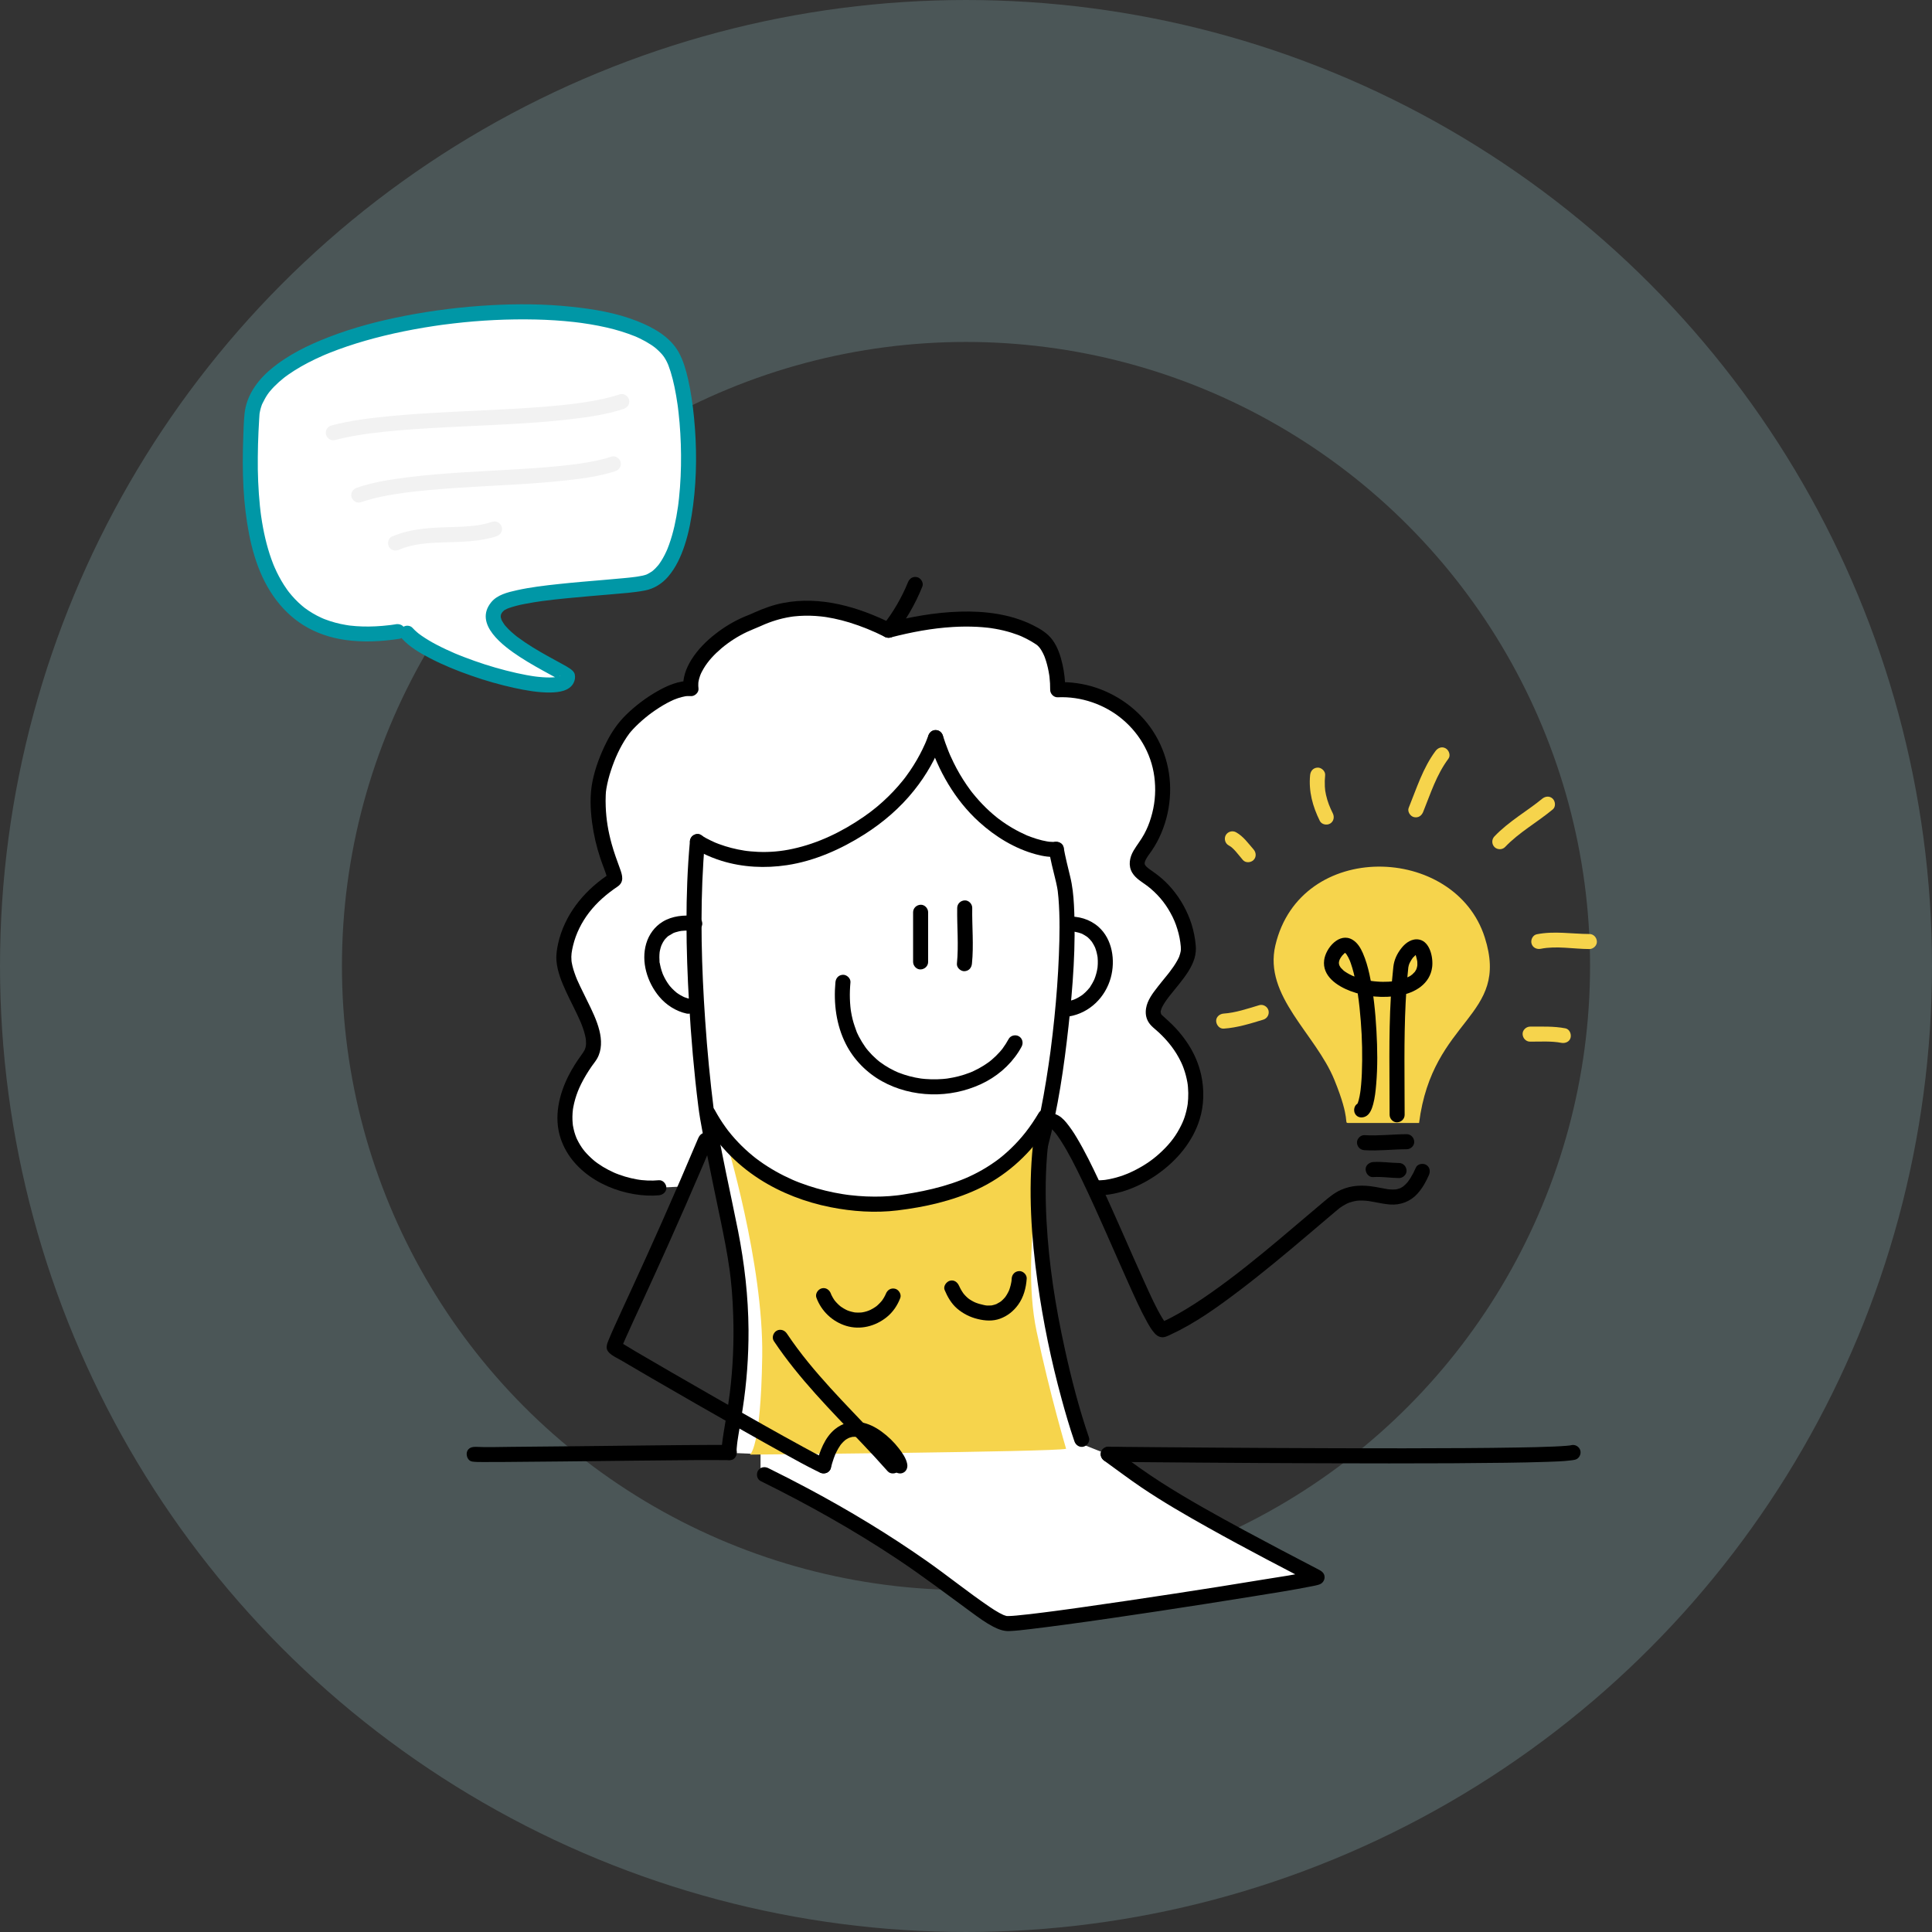 <?xml version="1.0" encoding="UTF-8"?> <svg xmlns="http://www.w3.org/2000/svg" height="565" viewBox="0 0 565 565" width="565"><rect x="0" y="0" width="565" height="565" fill="#333333" stroke="none"/><g fill="none" fill-rule="evenodd"><circle cx="282.5" cy="282.5" r="232.5" stroke="#ace2e6" stroke-opacity=".2" stroke-width="100"></circle><g fill-rule="nonzero" transform="translate(71 89)"><path d="m151.413 336.245-10.988-.44 3.516-14.957 2.198-20.676-2.637-29.475-7.032-27.275-6.593 14.517-9.669.44-12.306-3.079-14.943-13.638 4.395-16.717 5.714-8.359-4.395-11.878-6.153-14.957 6.593-14.957 9.669-5.719-5.714-25.516 5.714-15.837 12.306-11.878 10.109-3.519 5.274-11.878 10.548-7.919 14.504-3.959 13.625 1.32 13.625 5.279 18.02-3.079 15.383 1.76 11.867 3.959 3.077 14.078 13.625 3.079 14.943 10.998 2.637 10.558.44 12.758-8.79 14.517 3.956 3.959 9.23 7.919 3.956 12.318-4.395 9.238-7.032 10.118 4.395 3.519 7.911 13.638.44 13.198-5.274 10.558-17.141 8.359-6.593 2.2-7.911-12.318-6.153-7.919-3.516 20.236 4.835 38.273 8.351 36.074 8.79 3.519 22.855 14.517 37.358 20.236-49.665 8.359-42.193 5.719-18.899-13.638-44.83-25.516-7.032-3.519z" fill="#fff"></path><path d="m43.293 95.167-12.306 1.32-12.746-5.279-11.867-12.758-4.395-38.713 3.077-14.517 11.867-9.238 29.887-10.998 41.753-3.079 21.536 3.519 11.867 5.279 3.956 5.719 4.395 21.556-1.758 26.395-3.516 11.438-4.835 3.959-9.669 2.2-19.778 1.76-16.262 3.079-1.758 3.519 2.198 5.279 12.306 9.238 7.911 2.64-3.516 3.519-9.23-.88-19.338-5.279-8.79-4.839-7.472-3.959z" fill="#fff"></path><path d="m236.045 238.67s-9.121 36.907-3.913 61.611c3.913 18.557 8.644 34.409 8.644 34.409-3.273.915-92.474 1.701-92.474 1.701s3.188-1.487 3.604-28.674c.416-27.187-10.682-63.622-10.682-63.622s14.016 21.254 53.774 18.889c23.278-1.384 41.055-24.315 41.055-24.315" fill="#f6d44c"></path><path d="m323.294 239.407c-1.404 0 .842-.556-4.061-12.596-5.489-13.481-20.736-24.504-17.265-39.333 7.267-31.038 52.539-29.621 61.238-2.346 7.472 23.426-15.27 23.426-19.208 54.275z" fill="#f6d44c"></path><g fill="#000"><path d="m.66 0c-3.434 32.57 7.419 72.46 12.063 85.984" opacity="0" transform="translate(232.605 245.959)"></path><path d="m231.068 245.959c-1.39 13.324-.469 26.806 1.365 40.033 1.614 11.519 3.963 22.923 7.032 34.142 1.131 4.162 2.344 8.306 3.746 12.387.385 1.123 1.508 1.865 2.703 1.535 1.091-.293 1.922-1.576 1.535-2.706-2.898-8.448-5.136-17.144-7.053-25.862-2.754-12.528-4.651-24.618-5.344-37.352-.401-7.391-.357-14.82.412-22.185.12-1.148-1.096-2.249-2.198-2.2-1.294.057-2.069.969-2.198 2.2"></path><path d="m4.644 0c1.625 9.092 2.662 8.482 3.018 17.675.711 18.792-2.637 49.114-7.256 67.296-.147.559-.253 1.068-.406 1.626" opacity="0" transform="translate(233.265 159.362)"></path><path d="m235.791 159.947c.476 2.648 1.093 5.253 1.758 7.858.229.903.44 1.808.609 2.725.044.249.086.499.126.749.016.106.031.211.047.315.084.535-.035-.359 0 0 .066.663.147 1.32.205 1.99.459 5.586.347 11.236.126 16.831-.24 6.108-.703 12.206-1.319 18.286-.319 3.142-.684 6.28-1.093 9.413-.021.147-.04.306-.06.46 0 0-.101.751-.044.333-.047.345-.096.687-.147 1.026-.109.797-.222 1.592-.338 2.386-.218 1.49-.447 2.977-.687 4.462-1.011 6.245-2.215 12.464-3.821 18.591-.293 1.112.368 2.44 1.534 2.706 1.166.265 2.391-.346 2.703-1.537 3.038-11.576 4.786-23.512 6.086-35.396 1.282-11.731 2.206-23.666 1.594-35.469-.147-2.817-.44-5.624-1.115-8.367-.69-2.839-1.402-5.654-1.919-8.533-.211-1.173-1.634-1.83-2.704-1.537-1.231.339-1.745 1.534-1.534 2.707"></path><path d="m.967 0c-3.205 35.185 2.576 78.479 2.69 79.1 6.555 35.719 9.915 41.995 10.065 63.927.129 18.917-3.516 29.863-3.516 35.709" opacity="0" transform="translate(131.98 157.127)"></path><path d="m130.75 157.127c-1.418 15.691-1.152 31.528-.237 47.232.586 10.064 1.439 20.129 2.697 30.133.62 4.93 1.699 9.801 2.666 14.671 1.256 6.336 2.606 12.652 3.913 18.978.96 4.644 1.884 9.298 2.543 13.997.022.147.138 1.026.056.39.035.271.07.542.104.814.069.547.135 1.092.195 1.641.129 1.145.241 2.292.335 3.443.204 2.464.331 4.933.404 7.404.247 7.498-.082 15.004-.985 22.452-.173 1.384-.355 2.663-.599 4.253-.207 1.334-.426 2.667-.65 3.999-.385 2.301-.793 4.603-1.046 6.923-.091.798-.14 1.6-.147 2.403-.012 2.832 4.383 2.836 4.395 0 .01-.848.065-1.695.167-2.537.023-.204.05-.409.073-.614.018-.147.073-.51-.012.089.018-.12.034-.242.051-.364.076-.54.16-1.078.246-1.613.413-2.59.879-5.171 1.264-7.765 1.179-7.649 1.754-15.379 1.718-23.118-.075-9.793-1.172-19.401-3.066-29.001-1.125-5.688-2.362-11.354-3.526-17.035-.791-3.862-1.558-7.728-2.302-11.599-.423-2.216-.892-4.431-1.248-6.659-.045-.293-.113-.88 0 .045-1.09-8.701-1.931-17.426-2.523-26.175-1.067-15.482-1.516-31.07-.538-46.57.123-1.941.272-3.879.447-5.816.107-1.185-1.086-2.2-2.198-2.2-1.278 0-2.089 1.012-2.198 2.2"></path><path d="m.173 0c-.173 4.684.844 11.482-.173 16.308" opacity="0" transform="translate(211.038 176.513)"></path><path d="m208.927 176.513c-.089 5.426.464 10.89-.086 16.308-.116 1.148 1.094 2.249 2.198 2.2 1.291-.059 2.073-.969 2.198-2.2.551-5.426 0-10.878.086-16.308.019-1.151-1.026-2.252-2.198-2.2-1.207.054-2.177.966-2.198 2.2"></path><path d="m198.299 177.787v14.526" opacity="0"></path><path d="m196.029 177.787v14.517c0 1.151 1.011 2.254 2.198 2.2s2.198-.966 2.198-2.2v-14.517c0-1.151-1.011-2.254-2.198-2.2s-2.198.966-2.198 2.2"></path><path d="m0 3.279c28.975-7.492 40.696-.147 44.451 2.346 3.755 2.493 5.15 10.585 5.049 15.054 10.91-.559 21.921 5.587 27.198 15.186s4.515 22.196-1.878 31.133c-1.116 1.575-2.491 3.352-1.978 5.232.406 1.524 1.877 2.437 3.197 3.352 6.698 4.571 11.112 12.291 11.67 20.417.558 8.076-15.033 16.603-8.83 21.789 13.902 11.623 11.161 24.379 9.942 28.137-4.008 12.393-18.065 20.383-27.636 20.383" opacity="0" transform="translate(188.815 92.037)"></path><path d="m189.399 97.437c6.124-1.576 12.092-2.713 18.284-3.079 2.341-.144 4.689-.158 7.032-.044 1.016.053 2.03.134 3.041.245.251.028.503.059.753.089.078.003.155.014.23.032.467.07.935.147 1.401.226 1.57.276 3.121.65 4.644 1.119.636.196 1.265.412 1.888.648.27.103.535.211.803.317.5.198-.368-.167-.05-.022.147.069.303.133.453.201.88.396 1.738.836 2.573 1.32.335.196.667.397.995.606l.407.264c.105.069.535.353.346.218-.281-.201.147.129.164.147.105.095.208.195.308.293.186.189.36.389.523.598-.293-.367.204.324.293.468.171.276.33.559.478.848.148.289.293.604.431.914-.037-.088-.133-.356.016.05.062.166.126.328.185.494.233.641.44 1.292.607 1.952.186.701.343 1.409.476 2.123.059.317.113.633.161.953.022.139.042.279.062.419.037.257-.026-.277.016.147.142 1.239.208 2.486.199 3.733-.021 1.148 1.026 2.254 2.198 2.2 6.848-.32 13.763 2.082 18.952 6.452 5.476 4.605 8.887 11.095 9.445 18.063.321 3.591-.057 7.211-1.113 10.658-.488 1.68-1.155 3.303-1.991 4.839-.905 1.689-2.113 3.159-3.085 4.8-1.181 1.993-1.655 4.418-.401 6.505 1.046 1.736 2.864 2.703 4.441 3.876 1.371 1.06 2.633 2.254 3.767 3.565 1.129 1.316 2.118 2.747 2.951 4.269.853 1.51 1.534 3.111 2.029 4.773.518 1.651.854 3.355 1.001 5.08.022.282.038.56.032.843 0 .236-.116.871 0 .305-.114.606-.277 1.203-.486 1.783-.01.028-.214.512-.07.183.144-.328-.079.16-.089.183-.119.251-.246.499-.378.742-.331.61-.7 1.198-1.089 1.773-.355.522-.733 1.026-1.108 1.535-.067.089-.322.416-.047.062-.113.147-.226.293-.34.44-.227.293-.457.575-.689.859-.826 1.026-1.666 2.031-2.47 3.069-1.439 1.854-3.036 3.911-3.418 6.294-.211 1.32-.076 2.604.563 3.789.75 1.395 2.116 2.289 3.241 3.349 2.691 2.54 4.82 5.242 6.426 8.596.155.321.305.647.44.975-.174-.412.084.22.094.246.075.191.147.383.217.575.245.677.46 1.365.645 2.062.173.656.319 1.317.44 1.984.051.293.097.584.138.871-.082-.587 0 0 0 .098.019.167.035.334.05.502.099 1.135.117 2.275.054 3.412-.028.502-.076 1-.13 1.5-.067.622.076-.44-.023.169-.038.235-.075.469-.119.704-.13.715-.295 1.422-.497 2.12-.306 1.092-.713 2.153-1.215 3.17-1.487 3.062-3.191 5.279-5.586 7.59-2.303 2.223-4.564 3.839-7.52 5.399-.684.359-1.377.696-2.08 1.012.032-.015-.586.255-.308.135.278-.12-.34.138-.308.126-.377.152-.756.298-1.138.44-1.337.483-2.708.866-4.102 1.144-.36.07-.722.129-1.084.188-.103.016-.44.05.051 0-.176.021-.352.041-.527.059-.624.062-1.25.094-1.877.097-2.828.013-2.833 4.412 0 4.399 6.215-.031 12.44-2.625 17.463-6.159 5.61-3.945 10.296-9.414 12.358-16.045 1.297-4.169 1.376-8.725.46-12.978-.711-3.195-1.989-6.237-3.772-8.98-1.129-1.742-2.411-3.378-3.833-4.89-1.266-1.352-2.674-2.549-4.022-3.813-.319-.293.218.422.038.043-.052-.108-.113-.212-.183-.309-.196-.264.27.136.076.21 0 0-.103-.293-.108-.321-.017-.111-.042-.22-.075-.327.193.087.026.55.038.252 0-.111-.01-.226-.009-.339 0-.076 0-.147.012-.229.023-.233.012-.153-.035.238-.081-.023.353-1.229.387-1.32-.205.538.013 0 .126-.22.133-.26.278-.513.429-.763.293-.494.626-.972.965-1.44.196-.271.398-.54.601-.807-.28.37-.088.114-.026.037.147-.182.293-.367.44-.548.869-1.088 1.758-2.157 2.625-3.251 1.758-2.227 3.493-4.561 4.344-7.304.389-1.298.513-2.661.365-4.008-.187-2.032-.586-4.038-1.188-5.987-1.209-3.795-3.15-7.315-5.714-10.362-1.234-1.471-2.621-2.808-4.136-3.987-.801-.626-1.634-1.195-2.461-1.782-.523-.371-1.172-.936-1.339-1.311s-.063-.865.23-1.446c.481-.956 1.172-1.799 1.77-2.679 1.092-1.603 2.02-3.311 2.77-5.1 1.572-3.707 2.448-7.673 2.584-11.698.281-7.886-2.401-15.635-7.602-21.569-4.981-5.679-12.135-9.542-19.607-10.582-1.874-.274-3.769-.372-5.661-.293l2.198 2.2c.025-2.516-.248-5.027-.813-7.479-.546-2.453-1.392-5.015-2.888-7.062-1.456-1.997-3.6-3.279-5.782-4.36-6.549-3.242-14.017-4.154-21.243-3.943-7.277.211-14.514 1.519-21.551 3.33-1.149.293-1.844 1.575-1.534 2.706.338 1.16 1.535 1.84 2.703 1.537"></path><path d="m94.926 6.458c-23.786-11.915-35.967-3.996-40.074-2.433-9.29 3.536-18.634 12.337-17.67 19.503-5.938-.507-15.326 6.552-19.183 11.071-3.857 4.519-7.765 14.224-7.949 20.209-.457 14.432 5.922 23.878 4.754 24.589-7.712 4.87-13.905 12.846-14.765 21.937-.86 9.092 12.842 22.615 7.346 29.959-19.318 25.809 5.431 39.668 20.399 38.196" opacity="0" transform="translate(93.889 88.858)"></path><path d="m189.924 93.41c-9.842-4.907-20.978-8.225-32.007-6.058-2.886.568-5.62 1.578-8.302 2.766-.418.185-.834.372-1.251.556-.574.254.492-.188 0 0-.608.232-1.209.481-1.806.733-3.007 1.308-5.832 3.001-8.405 5.036-2.69 2.094-5.139 4.572-6.957 7.479-1.551 2.475-2.69 5.503-2.328 8.467l2.198-2.2c-3.481-.255-7.019 1.356-9.962 3.038-3.21 1.846-6.181 4.081-8.846 6.655-2.474 2.381-4.395 5.175-5.928 8.24-1.776 3.54-3.223 7.332-4.029 11.219-.826 4.002-.687 8.12-.158 12.154.474 3.584 1.29 7.115 2.436 10.543.655 1.965 1.49 3.88 2.051 5.874.022.075.019.258.064.312-.239-.293-.037-.663-.062-.246.032-.532.271-1.431.949-1.626-.42.122-.905.587-1.258.833-1.753 1.206-3.406 2.551-4.943 4.022-2.895 2.786-5.402 6.099-7.101 9.752-.903 1.894-1.591 3.884-2.051 5.932-.353 1.645-.643 3.373-.497 5.065.277 3.207 1.503 6.193 2.839 9.092 1.368 2.968 2.937 5.841 4.23 8.845.147.353-.189-.474.045.109l.217.541c.147.353.272.71.397 1.069.243.682.451 1.376.623 2.079.081.333.147.669.208 1.006.019.116.072.675.016.072.01.107.026.214.034.323.019.318.042.633.041.952 0 .147 0 .309-.016.463-.016.154-.135.818 0 .172-.05.245-.089.488-.155.733-.05.186-.418 1.015-.13.455-.358.662-.767 1.295-1.223 1.893-1.269 1.738-2.409 3.566-3.411 5.471-2.965 5.709-4.581 12.457-2.48 18.736 3.482 10.412 14.986 16.23 25.405 16.67 1.102.047 2.207.019 3.305-.084 1.182-.113 2.198-.931 2.198-2.2 0-1.103-1.008-2.313-2.198-2.2-1.099.103-2.203.131-3.305.084-.577-.024-1.153-.067-1.727-.129-.161-.018-1.078-.147-.407-.044-.308-.047-.614-.092-.92-.147-1.199-.209-2.385-.488-3.551-.836-.594-.176-1.18-.371-1.758-.587-.28-.098-.558-.204-.834-.318l-.453-.183c.517.211.044.019-.072-.034-1.139-.507-2.247-1.083-3.317-1.724-.53-.323-1.049-.665-1.557-1.026-.242-.172-.479-.348-.715-.526.456.343.018.012-.062-.053-.125-.103-.251-.204-.374-.306-.938-.787-1.809-1.651-2.603-2.584-.105-.123-.703-.905-.352-.424-.171-.235-.344-.468-.508-.708-.345-.502-.664-1.021-.957-1.556-.147-.28-.293-.563-.44-.852-.069-.147-.13-.293-.201-.44-.23-.477.126.321 0 .007-.229-.587-.44-1.164-.605-1.76-.166-.595-.293-1.236-.413-1.864-.025-.132-.075-.532 0 0-.022-.17-.041-.34-.059-.51-.034-.346-.059-.692-.072-1.04-.028-.689-.019-1.379.029-2.066.023-.342.059-.682.097-1.026.067-.628-.086.456.026-.173.034-.191.062-.383.097-.575.299-1.58.746-3.128 1.336-4.624.217-.556.196-.503.401-.958.18-.399.369-.795.564-1.188.432-.868.901-1.719 1.398-2.552.538-.902 1.109-1.782 1.707-2.64.504-.733 1.09-1.412 1.532-2.179 1.453-2.527 1.371-5.521.681-8.269-.759-3.021-2.176-5.876-3.545-8.652-.706-1.434-1.425-2.861-2.107-4.307-.749-1.588-1.052-2.232-1.619-3.873-.231-.666-.44-1.34-.602-2.025-.075-.312-.147-.626-.199-.943-.031-.169-.057-.336-.082-.506.084.57.013.053 0-.079-.147-1.648.084-2.835.448-4.382.839-3.547 2.536-6.892 4.688-9.694 2.37-3.079 5.213-5.496 8.323-7.596 1.985-1.339 1.446-3.25.756-5.153-.879-2.412-1.768-4.811-2.454-7.288-1.026-3.72-1.612-7.185-1.748-10.963-.041-1.104-.05-2.211 0-3.314.014-.659.079-1.315.195-1.964.31-1.791.755-3.556 1.333-5.279 1.134-3.465 2.577-6.707 4.662-9.818.233-.349.476-.689.733-1.026.39-.528-.271.306.147-.179.101-.117.198-.238.293-.355.457-.534.941-1.044 1.439-1.54 1.183-1.173 2.436-2.272 3.752-3.294-.293.223.322-.245.293-.224.189-.147.378-.282.568-.421.352-.255.707-.505 1.065-.751.75-.513 1.516-1.002 2.299-1.466.763-.447 1.541-.868 2.344-1.251.168-.081.337-.16.507-.238 0 0 .674-.293.283-.128.391-.163.789-.313 1.194-.449.722-.241 1.46-.431 2.208-.569.127-.025.546-.051.057-.012.179-.015.356-.034.536-.043.342-.015.684-.01 1.026.016 1.086.079 2.334-1.078 2.198-2.2-.066-.525-.083-1.055-.051-1.584.009-.128.022-.254.034-.38.032-.339-.067.352 0 .015.059-.293.111-.578.186-.864.075-.286.167-.587.265-.867.045-.131.094-.26.147-.387.019-.05.186-.44.086-.221s.085-.175.107-.221c.063-.129.125-.258.19-.387.166-.327.344-.65.532-.965 1.335-2.249 3.153-4.169 5.274-5.974 2.265-1.893 4.763-3.488 7.432-4.747 1.238-.587 2.491-1.046 3.841-1.644.44-.199.891-.392 1.336-.587.251-.11-.551.226-.084.035l.416-.17c.278-.111.557-.22.837-.326 1.334-.504 2.699-.921 4.086-1.251.805-.189 1.615-.347 2.432-.475.129-.021.924-.123.264-.043.212-.026.423-.053.636-.076.495-.054.992-.097 1.49-.131 2.127-.133 4.262-.084 6.38.147.349.037.696.076 1.042.123-.095-.013-.393-.06.054.01l.539.082c.706.113 1.409.242 2.11.387 1.524.317 3.03.702 4.52 1.157 3.556 1.1 7.013 2.498 10.334 4.179 1.062.529 2.379.283 3.006-.79.57-.974.278-2.477-.788-3.009"></path><path d="m7.814 0c-1.921 4.835-4.555 9.355-7.814 13.409" opacity="0" transform="translate(188.815 81.908)"></path><path d="m194.511 81.323c-1.717 4.266-4.356 8.842-7.25 12.438-.743.924-.902 2.207 0 3.11.771.771 2.36.93 3.109 0 3.491-4.35 6.314-9.197 8.379-14.38.431-1.07-.467-2.462-1.534-2.706-1.273-.293-2.243.39-2.703 1.537"></path><path d="m69.656 0c-3.604 9.904-12.441 23.565-32.738 31.99-20.869 8.664-35.647-.6-36.919-1.565" opacity="0" transform="translate(132.944 126.698)"></path><path d="m200.481 126.111c-.177.485-.36.968-.554 1.446-.082.205-.16.415-.252.616.293-.65-.135.304-.211.475-.448 1.006-.93 1.996-1.446 2.969-1.172 2.21-2.507 4.329-3.994 6.341-.17.23-.341.458-.514.686-.353.465.293-.356-.082.103l-.325.412c-.446.557-.904 1.105-1.374 1.644-.943 1.081-1.926 2.123-2.951 3.126-2.21 2.18-4.608 4.16-7.167 5.917-6.311 4.364-13.308 7.772-20.777 9.385-3.329.737-6.739 1.038-10.145.893-.722-.028-1.444-.077-2.165-.147-.314-.029-.629-.062-.945-.098-.185-.022-.369-.044-.555-.069.568.073-.218-.034-.319-.05-1.286-.198-2.561-.46-3.821-.786-1.222-.315-2.427-.692-3.61-1.131-.279-.105-.558-.212-.835-.321-.114-.045-.226-.094-.34-.138-.374-.147.476.208.089.038-.428-.189-.854-.378-1.276-.587-.976-.471-1.987-.972-2.855-1.628-.948-.716-2.457-.147-3.006.789-.658 1.126-.163 2.292.788 3.009.743.56 1.594.999 2.422 1.415 1.875.945 3.826 1.731 5.832 2.349 6.163 1.892 12.689 2.191 19.045 1.238 8.042-1.207 15.822-4.662 22.651-9.005 5.478-3.481 10.482-7.772 14.533-12.866 3.583-4.464 6.419-9.48 8.398-14.853.396-1.082-.44-2.458-1.535-2.706-1.241-.283-2.28.377-2.703 1.535"></path><path d="m0 0c8.625 27.258 30.235 33.421 35.307 32.66" opacity="0" transform="translate(202.601 126.698)"></path><path d="m200.481 127.284c2.895 9.092 7.743 17.645 14.85 24.095 4.729 4.291 10.434 7.8 16.634 9.467 2.123.572 4.339.952 6.53.633 1.172-.17 1.821-1.663 1.535-2.706-.347-1.263-1.525-1.707-2.704-1.537-.211.031.733-.06.362-.05-.073 0-.147.013-.218.018-.147.01-.3.015-.451.015-.353 0-.705-.018-1.056-.05-.147-.013-.831-.098-.343-.034s.059.009-.044-.009l-.388-.063c-.478-.084-.952-.185-1.423-.293-1.107-.271-2.197-.607-3.266-1.004-.299-.109-.595-.224-.889-.343-.097-.038-.365-.095-.428-.176 0 .009.532.23.201.085l-.272-.117c-.64-.282-1.272-.581-1.896-.897-1.391-.703-2.739-1.486-4.039-2.346-.694-.46-1.376-.941-2.044-1.443-.117-.088-.615-.478-.158-.117-.161-.128-.324-.254-.483-.381-.368-.293-.731-.593-1.087-.9-1.433-1.232-2.787-2.553-4.054-3.955-.679-.748-1.333-1.517-1.963-2.307-.072-.091-.503-.645-.221-.277-.147-.196-.293-.394-.44-.587-.338-.457-.668-.918-.99-1.384-1.451-2.108-2.745-4.32-3.872-6.618-.318-.648-.624-1.301-.917-1.959-.06-.135-.119-.268-.177-.403-.021-.044-.234-.543-.147-.35.111.264-.171-.416-.147-.356-.07-.175-.147-.349-.211-.524-.563-1.412-1.068-2.843-1.529-4.292-.36-1.131-1.527-1.859-2.703-1.535-1.112.305-1.905 1.569-1.535 2.706"></path><path d="m98.541.965c-10.66 17.922-26.031 22.703-42.319 25.04-16.288 2.285-43.74-2.895-56.222-26.005" opacity="0" transform="translate(136.094 236.664)"></path><path d="m232.738 236.519c-2.385 3.992-4.864 7.254-8.244 10.48-.733.701-1.491 1.376-2.272 2.025-.687.587-1.403 1.139-2.146 1.654-1.622 1.157-3.318 2.207-5.076 3.143-.837.445-1.686.865-2.546 1.261-.415.191-.831.374-1.25.554-.314.136.303-.123-.013 0l-.271.111c-.27.111-.542.22-.813.326-1.786.698-3.607 1.302-5.448 1.829-3.755 1.075-7.593 1.829-11.451 2.421-.459.07-.917.138-1.377.205-.546.079.341-.04-.048 0-.182.022-.362.045-.544.066-.698.082-1.399.149-2.101.201-1.465.109-2.93.157-4.395.147-1.591 0-3.18-.066-4.766-.198-.797-.064-1.592-.142-2.385-.235-.223-.025-.44-.053-.665-.081-.226-.028-.472-.066-.085-.01-.448-.065-.897-.128-1.343-.199-3.451-.544-6.852-1.372-10.167-2.475-.832-.277-1.657-.57-2.476-.88-.398-.153-.795-.309-1.19-.471-.091-.037-.784-.333-.322-.132-.224-.097-.45-.194-.674-.293-1.67-.737-3.302-1.557-4.89-2.458-1.616-.915-3.181-1.916-4.688-3-.391-.279-.773-.563-1.147-.852-.199-.147.04.029.066.051l-.302-.238c-.2-.159-.399-.32-.598-.482-.747-.615-1.476-1.25-2.186-1.906-1.423-1.319-2.762-2.727-4.008-4.214-.324-.386-.639-.777-.951-1.173-.053-.062-.102-.128-.147-.196-.183-.245-.366-.49-.545-.733-.586-.808-1.146-1.635-1.679-2.48-.563-.895-1.095-1.807-1.598-2.738-.567-1.043-2.006-1.375-3.006-.789-1.031.625-1.381 1.957-.79 3.009 3.994 7.353 9.846 13.52 16.87 18.037 6.3 4.053 13.478 6.775 20.803 8.228 6.411 1.271 13.072 1.727 19.574.941 7.987-.968 15.989-2.752 23.317-6.143 8.058-3.732 14.773-9.678 19.787-16.991.696-1.015 1.354-2.053 1.985-3.109.396-.678.401-1.517.012-2.2s-1.112-1.106-1.897-1.111c-.785-.004-1.513.411-1.91 1.089"></path><path d="m19.687 0c-.398 6.709-5.097 10.86-10.301 9.955-5.073-.88-7.814-3.404-9.386-7.212" opacity="0" transform="translate(207.375 284.909)"></path><path d="m224.865 284.909c-.018.267-.038.532-.069.798-.031.265 0 .016 0-.031-.018.109-.035.217-.054.326-.093.525-.218 1.043-.374 1.553-.06.195-.126.39-.196.587-.035.095-.072.189-.107.284-.125.326.133-.286-.012.025-.189.41-.401.81-.634 1.197-.116.186-.243.365-.362.548-.224.348.164-.167-.104.147-.271.32-.559.625-.863.914-.053.048-.519.44-.315.283.204-.157-.28.195-.34.235-.338.215-.688.411-1.047.587-.371.188.293-.085-.104.04-.19.059-.375.128-.567.182-.192.054-.385.101-.586.147-.082.016-.173.022-.253.045-.28.085.368-.01.073-.01-.378 0-.752.048-1.131.032-.073 0-.702-.056-.419-.023s-.019 0-.066-.013c-.192-.037-.384-.07-.574-.11-.472-.097-.941-.213-1.402-.35-.202-.061-.403-.125-.602-.194-.095-.034-.801-.312-.419-.147-.384-.167-.758-.354-1.121-.562-.188-.107-.374-.22-.555-.339-.107-.07-.67-.48-.293-.186-.35-.275-.681-.573-.99-.893-.164-.169-.319-.346-.475-.524-.057-.066-.11-.136-.168-.204.123.147.147.216.021.023-.272-.394-.536-.79-.771-1.21-.104-.188-.204-.377-.293-.569-.048-.098-.385-.846-.204-.414-.459-1.094-1.453-1.88-2.703-1.537-1.026.284-1.997 1.604-1.535 2.706.848 2.019 1.938 3.924 3.604 5.388 1.749 1.508 3.835 2.572 6.081 3.103 2.146.529 4.405.677 6.516-.095 2.177-.795 3.934-2.2 5.292-4.068 1.612-2.219 2.331-4.949 2.511-7.655.078-1.15-1.065-2.249-2.198-2.2-1.256.057-2.114.968-2.198 2.2"></path><path d="m20.297.101c-1.522 4.115-5.784 7.111-10.2 7.061-4.414 0-8.626-3.049-10.097-7.162" opacity="0" transform="translate(169.865 289.887)"></path><path d="m188.041 289.405c-.097.242-.103.264-.019.063-.058.129-.118.257-.18.383-.109.221-.228.438-.355.653-.126.213-.258.421-.398.625-.081.116-.163.232-.248.345.105-.138.111-.147.015-.028-.34.408-.708.794-1.1 1.153-.268.272-.569.508-.897.704-.413.276-.844.525-1.289.745-.016 0-.63.28-.252.125-.262.109-.53.201-.801.293-.473.147-.956.262-1.445.343.44-.073-.167.015-.259.022-.284.022-.568.029-.853.028-.249 0-.497-.01-.744-.029-.107 0-.212-.018-.318-.029.233.034.217.031-.047-.012-.486-.091-.967-.211-1.439-.359-.073-.023-.838-.312-.466-.155-.196-.082-.388-.176-.577-.273-.442-.224-.869-.478-1.278-.758-.117-.081-.233-.163-.347-.248.164.129.146.112-.056-.05-.161-.138-.322-.276-.479-.421-.36-.34-.7-.701-1.017-1.081-.163-.201-.178-.22-.045-.056-.084-.114-.166-.23-.243-.348-.119-.175-.231-.353-.338-.535-.147-.243-.264-.497-.397-.745-.107-.238-.12-.256-.037-.054-.053-.131-.103-.261-.147-.394-.412-1.113-1.488-1.87-2.703-1.535-1.069.293-1.948 1.585-1.535 2.706 1.454 3.961 4.673 7.014 8.702 8.254 4.14 1.258 8.531.133 11.851-2.537 1.834-1.475 3.147-3.43 3.982-5.616.412-1.076-.454-2.459-1.534-2.706-1.256-.286-2.262.383-2.703 1.537"></path><path d="m12.539.133c-18.141-2.107-14.665 21.462-1.827 24.207" opacity="0" transform="translate(119.638 180.943)"></path><path d="m132.177 178.877c-3.179-.356-6.618-.021-9.398 1.683-2.354 1.443-4.017 3.738-4.795 6.376-1.578 5.349.312 11.354 3.797 15.525 2.033 2.431 4.88 4.263 7.986 4.945 1.119.246 2.429-.337 2.703-1.537.252-1.112-.334-2.442-1.535-2.706-.599-.137-1.189-.313-1.765-.528-.461-.167.334.164 0 0-.113-.054-.227-.104-.34-.158-.293-.147-.586-.293-.879-.468-.231-.136-.459-.28-.681-.431-.119-.081-.236-.166-.355-.249-.44-.309.18.16-.047-.032-.46-.381-.9-.786-1.319-1.213-.186-.196-.366-.394-.541-.597-.095-.11-.186-.223-.278-.334-.322-.387.251.352-.037-.045-.355-.485-.685-.987-.989-1.506-.299-.523-.571-1.062-.815-1.613-.202-.44.133.358 0 .013-.042-.116-.091-.23-.133-.346-.108-.293-.208-.579-.3-.873-.175-.562-.319-1.133-.432-1.711-.026-.138-.051-.277-.075-.416-.01-.059-.018-.119-.029-.177-.067-.374.032.232.029.229-.1-.07-.079-.754-.088-.889-.039-.544-.043-1.09-.015-1.635.013-.268.056-.535.067-.802 0-.06-.091.54-.009.078.028-.147.051-.293.081-.44.107-.527.254-1.046.44-1.551.028-.076.147-.293.147-.358.028.147-.221.48-.044.125.122-.245.242-.488.379-.724s.268-.43.412-.639c.031-.045.064-.088.095-.133.188-.283-.125.186-.147.186.05 0 .246-.293.281-.336.171-.192.352-.377.539-.551.095-.089.195-.173.293-.26.042-.038.088-.07.13-.109.265-.242-.357.22-.133.101.545-.293 1.078-.648 1.622-.947.188-.104-.237.101-.243.1.054.018.24-.095.293-.116.158-.06.318-.116.481-.167.337-.109.678-.199 1.026-.276.18-.04.36-.075.544-.106.069-.013.139-.022.208-.035.401-.079-.366.023-.084.012.4-.019.8-.076 1.203-.089.92-.026 1.841.016 2.756.123 1.147.129 2.247-1.103 2.198-2.2-.059-1.301-.968-2.062-2.198-2.2"></path><path d="m0 .032c15.043-1.016 14.869 22.386.095 24.851" opacity="0" transform="translate(241.023 181.223)"></path><path d="m241.023 183.455c.678-.046 1.358-.042 2.035.015.092.009.557.087.202.016-.377-.076.182.031.256.045.308.056.614.126.916.21.251.068.498.148.741.238.097.035.546.227.209.076-.337-.151.107.054.192.095.483.258.95.543 1.401.853.113.072-.388-.324-.069-.05.104.091.211.179.314.273.205.185.401.38.586.587.126.136.302.458.461.538-.223-.113-.272-.372-.129-.164.034.048.069.095.104.147.079.113.157.227.231.343.288.453.545.924.771 1.411.183.386-.078-.214-.034-.084.044.131.104.262.147.396.098.267.185.537.261.809.147.516.245 1.04.341 1.566.069.37-.053-.526 0-.028.013.125.028.249.038.374.024.293.041.587.048.88.014.574-.005 1.147-.059 1.719-.012.128-.028.255-.04.383-.038.389.092-.546 0-.01-.051.293-.101.587-.166.889-.122.55-.273 1.093-.453 1.626-.092.268-.196.531-.293.795-.147.372.19-.402.016-.044-.076.157-.147.317-.223.474-.261.53-.554 1.043-.879 1.537-.122.183-.308.587-.495.701.208-.123.239-.293.016-.031-.1.119-.198.238-.293.355-.442.502-.923.969-1.439 1.396l-.158.129c-.35.293.293-.196.069-.054-.135.084-.259.188-.39.277-.293.195-.586.377-.879.548s-.623.33-.941.482c-.064.031-.132.054-.196.088-.239.123.44-.161.06-.028-.161.057-.318.122-.479.177-.743.258-1.506.454-2.281.587-1.172.202-1.827 1.642-1.535 2.707.341 1.238 1.529 1.738 2.704 1.535 5.933-1.026 10.56-5.572 12.132-11.327 1.382-5.05.488-11.258-3.595-14.864-2.542-2.247-5.86-3.191-9.217-2.981-1.146.07-2.253.96-2.198 2.2.05 1.131.968 2.276 2.198 2.2"></path><path d="m50.537 17.694c-11.15 20.959-53.62 17.222-50.359-17.694" opacity="0" transform="translate(175.33 198.269)"></path><path d="m223.97 214.852c-.538.988-1.144 1.938-1.812 2.843-.227.315.293-.353.042-.053-.091.113-.18.226-.271.337-.183.223-.369.44-.561.657-.368.414-.751.813-1.147 1.2-.397.386-.806.757-1.229 1.112-.204.172-.413.336-.62.504-.293.245.368-.271.056-.044-.133.097-.264.196-.396.293-.901.65-1.844 1.241-2.822 1.77-.488.265-.988.515-1.499.751-.235.128-.48.238-.733.328.267-.075.365-.147.064-.029-.155.063-.309.125-.464.185-1.054.407-2.13.753-3.223 1.035-1.103.279-2.22.502-3.346.669-.398.062.483-.056.082-.012l-.44.053c-.293.034-.586.062-.879.087-.57.047-1.142.079-1.714.095-1.145.032-2.291.001-3.433-.092-.274-.023-.549-.05-.823-.079l-.379-.044c-.508-.057.473.072-.045 0-.566-.084-1.13-.177-1.691-.293-1.119-.225-2.224-.516-3.31-.871-.522-.172-1.037-.356-1.547-.559-.138-.053-.272-.113-.41-.166-.208-.079.234.097.233.1-.001.003-.249-.107-.231-.1-.27-.12-.538-.24-.804-.368-1.008-.481-1.984-1.026-2.921-1.634-.479-.309-.943-.639-1.402-.978-.073-.041-.14-.09-.202-.147-.009-.019.377.302.195.147-.097-.082-.199-.158-.293-.239-.231-.188-.459-.38-.681-.576-.871-.764-1.684-1.591-2.433-2.474-.183-.216-.357-.44-.536-.655-.24-.293.271.37-.015-.023-.091-.125-.183-.248-.272-.372-.349-.489-.679-.988-.99-1.499-.312-.51-.615-1.048-.911-1.615-.135-.267-.265-.536-.391-.808-.069-.147-.135-.293-.201-.44-.028-.065-.054-.131-.084-.194-.12-.264.157.411.059.136-.44-1.239-.895-2.455-1.21-3.736-.164-.671-.304-1.346-.42-2.027-.031-.18-.06-.361-.086-.541-.013-.082-.084-.587-.04-.258.044.328-.032-.274-.04-.343-.022-.188-.041-.377-.06-.565-.143-1.527-.188-3.063-.133-4.596.028-.821.082-1.641.157-2.458.105-1.15-1.086-2.249-2.198-2.2-1.28.057-2.085.968-2.198 2.2-.563 6.159.227 12.492 3.05 18.053 2.316 4.561 6.058 8.359 10.51 10.851 4.395 2.466 9.427 3.726 14.457 3.861 5.013.132 9.99-.889 14.546-2.986 4.452-2.053 8.351-5.322 11.002-9.457.316-.495.613-1.001.889-1.518.56-1.047.261-2.395-.788-3.009-.999-.587-2.445-.262-3.008.789"></path><path d="m8.83 48.199c4.76-2.041 2.344-58.196-7.296-46.632-9.816 11.797 30.887 17.755 25.254.843-1.657-4.977-6.134.78-6.446 3.651-1.556 14.013-1.122 29.503-1.122 43.535" opacity="0" transform="translate(318.365 187.421)"></path><path d="m328.305 237.519c1.319-.587 1.922-2.317 2.268-3.593.51-1.877.715-3.849.879-5.781.453-5.2.372-10.458.082-15.664-.309-5.542-.861-11.133-2.051-16.56-.469-2.137-1.069-4.229-1.946-6.234-.649-1.484-1.568-3.003-2.99-3.855-3.846-2.304-7.834 2.415-8.304 5.924-.633 4.713 3.84 7.611 7.664 9.064 4.504 1.711 9.652 2.132 14.387 1.311 4.542-.786 8.918-3.406 9.531-8.329.34-2.735-.62-7.392-3.777-8.021-2.08-.415-3.929.88-5.17 2.44-1.308 1.641-2.173 3.436-2.406 5.531-1.286 11.599-1.187 23.316-1.125 34.972.015 2.767.031 5.533.032 8.3 0 1.15 1.011 2.252 2.198 2.2 1.187-.053 2.198-.968 2.198-2.2 0-10.932-.245-21.871.293-32.795.132-2.701.314-5.402.563-8.096.062-.663.127-1.325.198-1.986.015-.132.029-.264.042-.396.075-.72.013.072-.015.087.05-.026.094-.419.119-.502.051-.182.12-.355.179-.532.119-.358-.204.394.047-.095.182-.353.363-.702.577-1.038.116-.18.24-.355.362-.531.223-.32-.264.293.1-.114.246-.27.573-.513.797-.796-.302.38-.107.073.11-.059.105-.063.536-.205.185-.114-.44.114.176 0 .182-.023 0 .025-.605.05-.258.05.3 0-.226-.031-.267-.041.227.053-.431-.293-.021 0 .019.013-.403-.293-.208-.147.064.048.252.284.053.035-.199-.249.101.207.158.308.057.101.127.359 0-.012.035.101.07.202.104.305.158.526.289 1.059.391 1.598.064.302-.056-.61-.012-.084.009.113.021.226.028.34.015.233.019.468.012.702 0 .12-.015.24-.022.361-.007.12-.059.516 0 .057s-.054.233-.091.378c-.051.201-.122.394-.185.587-.119.364-.041-.056.084-.186-.061.091-.11.19-.147.293-.092.178-.192.351-.302.519-.051.078-.111.147-.16.232-.16.262.398-.462.098-.128-.272.304-.56.592-.863.865-.186.166-.44.208.117-.084-.083.053-.163.111-.24.173-.176.123-.357.24-.542.35-.378.224-.834.365-1.194.606.522-.349.335-.135.097-.045l-.308.114c-.224.081-.45.156-.68.224-.472.144-.95.265-1.434.364-.249.051-.5.1-.752.147-.119.019-.237.035-.356.056-.34.057.586-.067.069-.009-1.084.123-2.175.178-3.266.166-.548 0-1.097-.032-1.644-.072-.256-.019-.511-.041-.768-.067l-.382-.041c-.101-.012-.693-.088-.253-.029.416.056-.037 0-.147-.022s-.252-.038-.378-.06c-.285-.047-.57-.096-.856-.147-.525-.098-1.048-.217-1.568-.356-.986-.268-1.957-.59-2.907-.966-.069-.026.524.235.122.048-.101-.047-.204-.091-.305-.147-.227-.106-.451-.216-.672-.333-.397-.207-.783-.434-1.156-.68-.167-.11-.325-.227-.489-.342-.352-.246.384.324.147.116-.091-.081-.189-.147-.28-.233-.287-.258-.558-.532-.813-.821-.318-.349.319.496-.01-.019-.103-.158-.205-.314-.293-.481-.038-.07-.069-.147-.108-.216-.189-.333.116.317.1.243-.042-.173-.122-.339-.166-.513-.019-.076-.029-.147-.051-.229-.104-.371.032.362.034.284 0-.179-.028-.362-.022-.544 0-.081.013-.161.013-.242 0-.393-.064.342-.04.268.06-.182.076-.386.132-.572.038-.125.268-.721.088-.293s-.023.059.025-.034c.048-.092.117-.227.18-.337.104-.183.215-.361.334-.534.038-.054.186-.201.193-.27-.026.214-.333.408-.163.213.051-.062.1-.125.147-.186.229-.265.473-.517.733-.752.407-.384-.415.254-.069.048.123-.073.248-.147.369-.224.415-.261-.505.132-.164.066.119-.02.237-.049.352-.088-.147.059-.691.045-.24.056.482.01-.678-.126-.207-.029.127.026.51.189.044-.009s-.047 0 .076.066c.457.242-.283-.271-.133-.117.095.098.207.182.302.282s.168.198.258.293c.246.252-.327-.462-.18-.238.05.078.108.147.16.224.187.277.359.564.514.861.177.334.321.683.486 1.026.035.072-.233-.587-.082-.188.035.091.073.18.108.271.082.214.163.431.239.648.319.909.586 1.834.825 2.767.555 2.237.991 4.501 1.307 6.784.045.309.066.631.132.936-.076-.348-.05-.375 0-.018.022.17.044.339.064.509.08.645.155 1.291.226 1.937.142 1.323.263 2.647.363 3.973.412 5.115.516 10.251.312 15.378-.048 1.075-.114 2.148-.208 3.226-.042.482-.091.964-.147 1.447-.026.224-.073.452-.085.677.038-.704.025-.183-.025.147-.108.74-.255 1.475-.44 2.2-.078.293-.163.587-.264.862-.101.276-.357.541.06-.114-.06.095-.097.214-.147.314s-.113.176-.158.267c-.171.352.415-.499.168-.214-.378.44.552-.274.069-.056-1.083.487-1.342 2.062-.788 3.009.652 1.116 1.919 1.277 3.006.789"></path><path d="m0 .56c4.128.548 8.245-.56 12.346-.56" opacity="0" transform="translate(328.038 244.889)"></path><path d="m328.038 247.368c4.12.255 8.228-.268 12.346-.28 1.15 0 2.252-1.01 2.198-2.2-.054-1.189-.965-2.2-2.198-2.2-4.118.012-8.226.535-12.346.28-1.15-.07-2.249 1.063-2.198 2.2.056 1.252.965 2.123 2.198 2.2"></path><path d="m0 .107c2.561-.428 5.04.563 7.576.563" opacity="0" transform="translate(330.564 252.98)"></path><path d="m330.564 255.233c2.533-.186 5.044.262 7.576.282 1.149 0 2.25-1.018 2.198-2.2-.053-1.182-.965-2.2-2.198-2.2-2.532-.019-5.043-.468-7.576-.282-1.144.084-2.255.952-2.198 2.2.05 1.119.968 2.291 2.198 2.2"></path><path d="m0 .035c6.653-1.751 29.35 62.46 32.878 60.947 15.078-6.467 37.212-26.441 49.619-36.792 11.134-9.291 19.259 6.316 26.193-9.518" opacity="0" transform="translate(236.298 238.89)"></path><path d="m236.883 241.045c.359-.089-.716.067-.349.044.429-.026-.258 0-.305-.056.034.035.177.04.229.06.346.147-.608-.34-.237-.098.168.121.342.233.523.334-.631-.308-.377-.302-.147-.097.108.094.212.192.315.293.207.204.404.418.586.636.103.117.201.236.293.356.051.062.101.126.147.189.293.352-.33-.44-.101-.133.476.645.935 1.299 1.368 1.974 2.42 3.758 4.407 7.804 6.344 11.827 2.438 5.061 4.734 10.189 7.007 15.325 2.22 5.014 4.405 10.042 6.659 15.039 1.667 3.695 3.321 7.426 5.299 10.969.621 1.114 1.288 2.249 2.148 3.2.423.468.968.897 1.587 1.07 1.184.33 2.158-.252 3.211-.741 7.086-3.286 13.55-7.945 19.757-12.643 6.919-5.238 13.587-10.797 20.201-16.414 2.762-2.346 5.514-4.703 8.292-7.03.315-.265.628-.534.951-.789-.267.211.226-.161.303-.216.214-.147.44-.293.656-.44.366-.23.743-.44 1.131-.641.185-.092.374-.173.558-.264-.467.229.13-.047.262-.095.747-.264 1.518-.455 2.302-.572-.44.069-.16.023.088 0 .171-.015.344-.026.517-.034.364-.017.729-.017 1.093 0 .364.017.722.04 1.072.069.147.013.281.029.422.045.094.005.188.016.281.034-.189-.051-.447-.065-.098-.01.659.104 1.319.221 1.97.348 1.409.273 2.823.556 4.256.664 3.069.235 5.966-.856 8.042-3.157 1.436-1.591 2.491-3.468 3.346-5.426.481-1.085.315-2.364-.788-3.011-.936-.547-2.524-.302-3.008.79-.456 1.059-.987 2.084-1.588 3.068-.237.38-.491.746-.757 1.107.223-.302.019-.031-.092.101-.159.188-.325.37-.497.546-.248.254-.523.469-.779.711-.174.163.161-.126.163-.128-.078.045-.147.11-.226.158-.147.095-.293.195-.456.283-.132.075-.268.147-.401.21-.423.226.359-.11 0 0-.293.092-.577.195-.879.264-.138.031-.278.05-.416.081-.372.087.526-.04.045-.009-.303.019-.605.04-.911.037-.306-.003-.576-.016-.864-.04-.167-.013-.334-.031-.5-.048-.063 0-.126-.018-.189-.023-.27-.025.586.094.147.018-1.28-.214-2.549-.48-3.828-.697-3.403-.576-6.659-.531-9.866.88-1.806.793-3.32 2.022-4.818 3.28-1.301 1.091-2.598 2.187-3.89 3.289-6.3 5.349-12.576 10.714-19.045 15.837-1.817 1.437-3.088 2.424-4.943 3.813-1.682 1.271-3.383 2.512-5.104 3.725-3.201 2.257-6.477 4.418-9.893 6.338-1.503.845-3.034 1.641-4.605 2.346l-.524.235c-.397.179.293-.109.19-.081.328-.1.679-.1 1.008 0-.375-.1.659.353.208.073-.009 0 .532.491.265.198-.057-.062-.122-.117-.18-.179-.243-.257-.503-.699-.067-.051-.302-.45-.615-.889-.895-1.355-1.928-3.206-3.459-6.669-5.009-10.067-2.227-4.876-4.366-9.793-6.53-14.696-2.283-5.172-4.577-10.34-6.99-15.452-2.006-4.253-4.061-8.495-6.477-12.525-.9-1.538-1.915-3.005-3.036-4.39-.85-1.026-1.864-1.993-3.142-2.446-.643-.22-1.337-.248-1.995-.079-1.152.293-1.843 1.582-1.534 2.706.338 1.159 1.535 1.84 2.703 1.537"></path><path d="m26.712 0c-16.026 38.039-27.039 59.588-26.705 60.586.097.293 53.371 31.189 61.252 34.689" opacity="0" transform="translate(108.604 244.427)"></path><path d="m133.198 243.842c-3.467 8.229-7.015 16.425-10.643 24.586-2.754 6.204-5.55 12.39-8.387 18.559-1.817 3.959-3.663 7.907-5.45 11.878-.577 1.28-1.149 2.563-1.68 3.864-.293.704-.586 1.403-.627 2.175-.105 1.906 2.675 2.997 4.03 3.801 3.038 1.798 6.087 3.58 9.145 5.347 4.297 2.496 8.603 4.981 12.917 7.455 4.675 2.684 9.359 5.354 14.05 8.011 4.179 2.366 8.37 4.712 12.573 7.039 2.797 1.538 5.595 3.09 8.458 4.502.388.191.776.378 1.172.554 1.083.482 2.362.315 3.006-.789.548-.937.302-2.524-.788-3.009-2.4-1.069-4.706-2.374-7.012-3.626-3.907-2.12-7.788-4.291-11.663-6.471-4.58-2.577-9.15-5.172-13.711-7.785-4.462-2.553-8.919-5.117-13.368-7.693-3.482-2.015-6.958-4.038-10.43-6.071-1.654-.971-3.273-2.035-4.953-2.958-.306-.169.363.293.335.265.365.415.587.936.631 1.487 0-.233-.1.5-.067.48.078-.051.158-.547.193-.648.132-.367.281-.733.429-1.088.188-.459-.231.541-.051.123.054-.126.107-.254.161-.38.122-.282.245-.562.369-.843 1.543-3.494 3.164-6.954 4.763-10.425 2.608-5.67 5.192-11.351 7.751-17.043 3.463-7.73 6.858-15.49 10.185-23.279.977-2.277 1.944-4.557 2.901-6.839.448-1.063-.482-2.466-1.535-2.706-1.288-.293-2.222.397-2.703 1.535"></path><path d="m0 10.736c5.466-21.586 21.47-4.738 22.315 0" opacity="0" transform="translate(169.863 328.97)"></path><path d="m171.982 340.29c.243-.947.516-1.887.844-2.81.135-.38.28-.757.432-1.131-.147.346.022-.044.081-.173.098-.221.202-.439.312-.655.318-.639.681-1.254 1.086-1.842.085-.123.177-.242.264-.364-.195.279-.155.191.015-.007.195-.224.39-.44.601-.654.211-.214.41-.374.618-.559.293-.255-.372.248-.056.045.116-.075.227-.158.344-.233.212-.133.431-.248.652-.365.374-.201 0 .088-.119.038.05.021.302-.114.36-.135.204-.071.412-.131.623-.18.122-.028.246-.044.366-.075.327-.082-.566.044-.11.013.46-.031.922-.031 1.382 0 .097 0 .497.057.082 0-.415-.057-.015 0 .081.019.233.047.464.095.694.155.123.032 1.367.477 1.374.466-.023.034-.56-.258-.054-.016.104.048.208.097.312.147.226.111.448.228.668.35.44.249.879.521 1.299.809.195.135.387.276.586.415.368.268-.073-.063-.019-.018.107.088.217.172.325.26.391.326.775.664 1.153 1.016.7.659 1.358 1.362 1.969 2.104l.267.331c.284.35-.249-.342-.057-.075.136.191.278.377.412.569.253.364.494.733.715 1.122.101.177.199.358.293.541.04.081.076.161.116.24.167.339-.059-.076-.091-.227.064.293.211.572.268.88.22 1.173 1.628 1.832 2.704 1.537 1.223-.337 1.758-1.535 1.534-2.707-.315-1.675-1.431-3.236-2.45-4.558-1.433-1.855-3.121-3.498-5.013-4.88-1.812-1.331-3.956-2.437-6.2-2.761-2.759-.399-5.287.261-7.46 2.025-3.019 2.45-4.496 6.534-5.431 10.174-.293 1.113.365 2.439 1.535 2.707 1.144.26 2.397-.345 2.703-1.537"></path><path d="m0 5.915c47.76 23.552 62.903 41.928 70.537 43.552 3.98.846 91.753-12.862 91.085-13.529-47.017-24.313-50.888-28.645-61.092-35.939" opacity="0" transform="translate(152.545 336.305)"></path><path d="m151.436 344.119c13.79 6.806 27.232 14.339 40.039 22.861 7.451 4.958 14.557 10.366 21.776 15.645 1.984 1.45 3.992 2.933 6.181 4.065 1.488.768 3.003 1.367 4.688 1.305 2.029-.073 4.058-.331 6.074-.566 3.516-.406 7.032-.88 10.535-1.348 9.026-1.22 18.037-2.549 27.043-3.908 9.162-1.386 18.317-2.818 27.465-4.295 5.86-.952 11.748-1.856 17.58-3.024.541-.109 1.091-.207 1.622-.361.284-.074.558-.183.816-.323.683-.401 1.105-1.131 1.112-1.922 0-1.405-1.147-1.939-2.23-2.493-7.108-3.681-14.186-7.418-21.234-11.212-8.225-4.452-16.433-8.985-24.32-14.022-4.06-2.594-7.954-5.407-11.836-8.256-.851-.625-1.705-1.244-2.562-1.859-.967-.691-2.447-.17-3.008.789-.646 1.106-.18 2.317.788 3.009 3.6 2.575 7.116 5.263 10.783 7.741 6.3 4.253 12.892 8.065 19.511 11.768 5.714 3.197 11.487 6.306 17.276 9.363 3.7 1.955 7.407 3.897 11.123 5.825l1.543.799c.963.499.586.587.489-1.349-.067-1.392-.52-1.455.352-1.977-.237.147.733-.23.4-.169-.166.031-.333.094-.497.135-4.735 1.142-9.63 1.782-14.431 2.575-8.676 1.433-17.361 2.81-26.054 4.129-9.181 1.408-18.367 2.763-27.557 4.065-1.023.144-2.045.286-3.068.427l-1.412.192-.661.091-.391.053c-.075.01-.646.087-.226.029s-.355.048-.473.065l-.628.084-1.348.177c-.85.111-1.7.221-2.551.328-2.628.333-5.261.66-7.901.897-.763.067-1.529.135-2.296.147-.221 0-.44-.013-.665 0-.413.012.733.166.334.043-.171-.053-.35-.085-.523-.138-.173-.053-.366-.117-.546-.186l-.256-.1c-.357-.132.63.293.157.065-.416-.198-.829-.396-1.234-.617-.982-.54-1.924-1.15-2.849-1.779-6.291-4.272-12.215-9.08-18.443-13.446-11.061-7.75-22.632-14.746-34.544-21.103-3.876-2.068-7.783-4.072-11.72-6.012-1.064-.525-2.378-.286-3.006.789-.567.971-.281 2.483.788 3.011"></path><path d="m0 .896c2.335.576 77.289-1.47 74.55-.735" opacity="0" transform="translate(67.642 335.764)"></path><path d="m67.057 338.422c1.017.147 2.035.131 3.06.136 1.905.01 3.797 0 5.696-.01 5.907-.032 11.816-.085 17.727-.157 7.073-.074 14.146-.152 21.22-.232 6.081-.066 12.162-.123 18.244-.172 3.027-.021 6.054.022 9.083.023.038 0 .079.013.119.01-.562.007-1.101-.221-1.488-.628-.189-.324-.378-.647-.566-.971v-1.173c.026-.177 1.329-1.801 1.506-1.524 0 0-.041.009-.044.009-1.172.194-1.825 1.647-1.535 2.706.341 1.246 1.528 1.73 2.703 1.537 1.008-.166 1.645-1.194 1.688-2.144.06-1.342-1.096-2.113-2.263-2.217-.293-.026-.586-.031-.891-.037-1.51-.031-3.022-.021-4.534-.016-5.676.016-11.35.078-17.025.136-7.269.076-14.539.156-21.808.239-6.515.07-13.03.133-19.545.188-3.463.025-6.965.169-10.427-.009-.267-.013-.804-.094.256.056-1.132-.16-2.416.276-2.703 1.535-.236 1.038.318 2.535 1.535 2.707"></path><path d="m0 .536s128.491 1.341 135.955-.536" opacity="0" transform="translate(253.077 335.767)"></path><path d="m253.077 338.5 3.469.034c3.125.031 6.251.06 9.376.085 4.673.041 9.348.078 14.023.111 5.714.041 11.427.078 17.141.111 6.303.035 12.606.064 18.911.085 6.431.022 12.86.033 19.289.035 6.09 0 12.18-.013 18.27-.04 5.287-.027 10.573-.076 15.859-.147 4.019-.057 8.039-.128 12.056-.268 2.283-.081 4.587-.133 6.855-.421.436-.043.869-.11 1.297-.202 1.152-.284 1.843-1.584 1.534-2.707-.339-1.158-1.536-1.838-2.703-1.535-.107.026-.217.047-.325.066l-.202.032c-.44.078.551-.063.325-.043-.393.035-.784.087-1.172.119-1.172.098-2.344.157-3.516.21-3.663.163-7.325.238-10.988.293-5.013.088-10.028.135-15.043.169-5.945.039-11.889.06-17.832.062-6.391.006-12.783-0-19.176-.019-6.348-.018-12.697-.043-19.045-.076-5.896-.031-11.793-.067-17.689-.107-4.952-.035-9.903-.073-14.854-.113-3.542-.029-7.085-.061-10.629-.094-1.667-.016-3.339-.065-5.007-.048h-.211c-1.149-.012-2.25 1.026-2.198 2.2.054 1.202.965 2.186 2.198 2.2"></path><path d="m32.947 37.63c-11.061-12.548-23.687-23.725-32.947-37.63" opacity="0" transform="translate(157.214 302.076)"></path><path d="m191.714 338.154c-8.589-9.731-18.1-18.623-26.312-28.696-2.228-2.733-4.288-5.489-6.3-8.488-.659-.987-1.938-1.415-3.006-.789-.979.572-1.452 2.016-.788 3.009 7.325 10.972 16.679 20.314 25.719 29.847 2.565 2.704 5.106 5.433 7.571 8.228.787.89 2.306.804 3.109 0 .879-.88.788-2.219 0-3.112"></path><path d="m43.102 93.484c-40.496 6.325-44.88-29.16-42.624-63.242 1.956-29.554 107.558-41.102 122.556-17.942 6.886 10.624 8.902 62.536-7.306 66.858-6.163 1.644-38.53 2.239-43.15 6.666-8.339 7.998 20.157 19.528 20.198 20.801.293 7.501-38.659-3.449-46.881-12.658" opacity="0" transform="translate(2.198 2.208)"></path></g><path d="m44.716 93.57c-.363.057-.733.11-1.091.161-.693.098.242-.029-.17.023l-.532.066c-.695.082-1.392.153-2.089.214-1.319.111-2.646.179-3.972.192-1.235.012-2.472-.022-3.704-.111-.586-.042-1.172-.097-1.758-.166l-.343-.043c-.56-.066.338.062-.01 0-.305-.054-.614-.091-.919-.147-2.092-.346-4.144-.902-6.124-1.66-.234-.091-.466-.185-.699-.28.491.201-.029-.016-.227-.106-.469-.213-.931-.438-1.387-.676-.85-.444-1.675-.933-2.472-1.466-.374-.251-.733-.515-1.099-.779-.113-.084-.393-.309.053.044l-.221-.175c-.218-.177-.44-.355-.652-.537-.713-.606-1.393-1.249-2.038-1.927-.65-.679-1.251-1.397-1.84-2.129.327.408.009.01-.129-.175-.138-.185-.253-.343-.377-.518-.303-.427-.596-.862-.879-1.304-1.036-1.632-1.944-3.342-2.715-5.115-.086-.195-.305-.733-.104-.236-.095-.235-.193-.468-.293-.702-.195-.499-.384-1-.567-1.505-.351-.978-.671-1.968-.961-2.972-.599-2.053-1.081-4.137-1.474-6.237-.206-1.103-.389-2.209-.548-3.32-.021-.147-.138-1.026-.062-.43-.036-.283-.072-.566-.108-.851-.07-.572-.135-1.145-.195-1.719-.471-4.761-.677-9.544-.617-14.328.018-2.465.089-4.929.202-7.391.058-1.237.125-2.473.201-3.709.028-.462.051-.927.092-1.387.01-.119.025-.236.037-.353.047-.493-.113.657 0 .038.088-.518.204-1.03.347-1.535.066-.229.139-.455.217-.679.044-.126.089-.251.136-.375.078-.205.377-.724-.012 0 .524-.984.971-1.966 1.612-2.89.147-.213.303-.421.456-.629.309-.421-.355.44-.021.029.103-.126.204-.254.308-.378.388-.466.797-.917 1.22-1.351.909-.922 1.874-1.786 2.891-2.587.066-.053.138-.101.199-.157 0 0-.469.356-.202.157.138-.103.272-.208.41-.309.279-.208.562-.413.848-.613.586-.413 1.184-.81 1.793-1.194 1.285-.812 2.608-1.563 3.956-2.266 1.443-.752 2.915-1.449 4.407-2.101l.586-.251c.058-.029.118-.054.179-.075.398-.164.795-.327 1.193-.487.815-.326 1.633-.639 2.454-.941 3.479-1.28 7.032-2.37 10.61-3.32 3.793-1.006 7.63-1.852 11.489-2.568 1.995-.371 3.998-.707 6.007-1.006.481-.071.961-.141 1.442-.21l.759-.107.305-.041c-.642.088-.038 0 .101-.013.99-.131 1.982-.253 2.974-.367 7.999-.943 16.053-1.327 24.106-1.151 3.73.091 7.458.318 11.168.733.398.044.795.093 1.191.147l.656.082.325.043c.135.016-.545-.076 0 0 .85.12 1.699.246 2.546.386 1.598.265 3.189.573 4.769.936 2.859.639 5.662 1.506 8.383 2.591.522.21-.47-.207.034.013l.456.199c.293.133.595.27.888.412.568.273 1.128.563 1.677.87.523.293 1.037.604 1.538.934.242.158.481.323.716.49l.309.226c.057.043.113.087.17.128.293.213-.459-.37-.18-.147.832.666 1.605 1.402 2.312 2.2.201.235.586.801.155.175.147.214.309.419.454.638.27.411.515.838.733 1.279.116.235.223.472.33.71.23.506-.147-.383-.034-.087.064.169.135.336.199.504.234.609.44 1.227.639 1.852.45 1.452.813 2.933 1.125 4.418.357 1.701.649 3.417.892 5.132.038.261.104.716.028.18.034.235.062.471.091.705.063.503.122 1.006.179 1.509.11.986.208 1.974.293 2.964.35 4.159.487 8.333.412 12.506-.038 2.132-.136 4.261-.293 6.388-.077 1.045-.171 2.089-.283 3.132-.056.513-.115 1.026-.177 1.54-.029.229-.06.456-.089.685-.041.334.081-.565.007-.054-.022.147-.042.302-.064.453-.536 3.713-1.31 7.424-2.583 10.961-.135.375-.276.749-.425 1.12-.038.095-.078.191-.116.293-.132.334.064-.161.079-.185-.111.216-.209.438-.293.666-.319.704-.668 1.396-1.05 2.068-.356.628-.747 1.236-1.172 1.82l-.125.167c-.229.32.308-.364.123-.16-.101.114-.19.239-.293.356-.234.277-.479.547-.733.805-.204.205-.414.401-.63.587-.119.104-.245.198-.363.302-.233.208.221-.17.224-.172-.095.053-.183.117-.262.191-.508.336-1.038.638-1.585.905.111-.059.497-.186.069-.035-.147.048-.283.101-.426.147-.242.076-.486.139-.733.195-.508.114-1.026.201-1.54.279l-.413.06c-.097.015-.193.022-.293.04 0 0 .626-.081.293-.038s-.709.089-1.065.131c-.804.094-1.612.176-2.417.255-1.918.189-3.838.352-5.758.515-4.424.374-8.85.733-13.266 1.208-4.142.44-8.314.927-12.387 1.832-2.637.587-5.698 1.32-7.472 3.519-5.211 6.421 3.648 12.885 8.4 15.984 2.889 1.887 5.913 3.549 8.937 5.194.996.541 2.004 1.069 2.97 1.663.147.089.293.185.431.277.507.326-.391-.377-.095-.076.028.028.057.054.082.084-.24-.242-.414-.542-.504-.871-.223-.809-.06-.65-.076-.348-.021.377.116-.717.022-.238-.1.512.302-.528.032-.084-.215.353.278-.286.17-.21-.081.063-.154.135-.218.214-.147.189.586-.364.208-.167-.075.04-.147.092-.218.133-.093.038-.184.083-.271.133.469-.365.44-.172.103-.059-.203.068-.41.125-.62.172-.319.072-1.116.147-.324.076-.623.053-1.238.107-1.865.11-.733 0-1.465-.028-2.186-.082-.381-.029-.76-.064-1.138-.103-.208-.022-.415-.045-.623-.07l-.475-.059c.397.051-.245-.035-.362-.053l-.668-.103c-.458-.073-.916-.152-1.374-.236-.963-.175-1.922-.371-2.876-.587-4.191-.94-8.322-2.132-12.369-3.571-1.029-.364-2.055-.742-3.077-1.135-.503-.196-1.004-.394-1.502-.595-.223-.089-.44-.18-.667-.273l-.366-.147c-.505-.211.44.192-.059-.025-1.839-.795-3.663-1.634-5.431-2.571-1.469-.764-2.89-1.615-4.257-2.549-.316-.22-.623-.449-.933-.677-.256-.188.44.358-.031-.028-.123-.101-.246-.201-.368-.304-.495-.414-.962-.862-1.396-1.34-.796-.88-2.299-.809-3.107 0-.879.88-.797 2.226 0 3.11 2.221 2.465 5.274 4.235 8.19 5.751 3.897 2.031 7.998 3.691 12.142 5.132 4.089 1.442 8.263 2.63 12.498 3.558 3.482.752 7.104 1.409 10.68 1.345 2.367-.043 5.476-.421 6.689-2.786.403-.765.53-1.646.357-2.493-.166-.733-.733-1.223-1.319-1.642-.733-.502-1.497-.957-2.287-1.364-2.905-1.6-5.832-3.154-8.655-4.898-1.588-.978-3.129-2.023-4.624-3.137-.372-.276.314.252.075.06-.085-.07-.173-.136-.259-.205-.17-.135-.34-.271-.507-.411-.326-.27-.647-.546-.961-.829-.602-.539-1.171-1.115-1.702-1.724-.119-.138-.226-.293-.35-.424-.193-.201.341.474.114.147-.041-.059-.084-.113-.125-.17-.217-.299-.416-.61-.596-.933-.078-.147-.147-.283-.218-.422-.24-.455.161.513 0 .019-.088-.28-.166-.556-.24-.839-.127-.488.016.587.01.085 0-.147-.015-.276-.01-.415 0-.053 0-.11 0-.164 0-.308.179-.129-.042.257.048-.143.081-.29.098-.44.023-.082.147-.284.123-.364.062.282-.265.516-.081.205.031-.051.054-.107.084-.16.073-.136.161-.262.242-.394.04-.066.23-.356 0-.012-.23.345.019-.016.084-.088.176-.199.398-.362.57-.56-.063.073-.519.348-.16.133.122-.072.237-.147.359-.221.23-.132.469-.24.706-.355.448-.217-.533.198-.041.018.147-.054.293-.113.44-.166 1.496-.513 3.028-.914 4.584-1.198.919-.182 1.843-.345 2.767-.493.495-.079.99-.154 1.486-.226.253-.038.508-.073.763-.11l.309-.043c.459-.063-.472.062.119-.016 2.209-.286 4.423-.538 6.642-.755 4.407-.44 8.822-.787 13.235-1.173 3.285-.284 6.62-.504 9.864-1.122 2.706-.513 5.085-2.028 6.859-4.121 2.24-2.64 3.689-5.828 4.769-9.092 1.263-3.821 1.975-7.795 2.491-11.778 1.09-8.411 1.086-17.01.27-25.444-.368-3.795-.891-7.596-1.742-11.315-.623-2.714-1.405-5.512-2.772-7.955-2.529-4.519-7.412-7.21-12.057-9.055-6.153-2.443-12.815-3.547-19.369-4.228-7.776-.824-15.645-.874-23.462-.446-8.447.461-16.852 1.499-25.158 3.107-7.53 1.466-15.008 3.411-22.17 6.181-6.084 2.346-12.07 5.245-17.091 9.472-3.956 3.329-7.091 7.703-7.637 12.956-.234 2.244-.293 4.522-.375 6.775-.096 2.513-.144 5.032-.144 7.555.013 4.808.237 9.623.822 14.399 1.052 8.578 3.123 17.463 8.14 24.658 2.363 3.392 5.303 6.323 8.822 8.505 3.663 2.274 7.845 3.666 12.097 4.275 5.343.77 10.683.487 16.004-.336 1.172-.182 1.823-1.656 1.534-2.706-.344-1.255-1.525-1.719-2.703-1.537" fill="#0097a6"></path><path d="m0 9.105c21.152-5.638 65.386-2.773 84.368-9.105" fill="#000" opacity="0" transform="translate(26.472 28.448)"></path><path d="m27.056 39.674c2.259-.598 4.552-1.054 6.858-1.431.615-.098 1.231-.196 1.847-.293.293-.043.573-.084.86-.123l.522-.072c-.549.075 0 0 .119-.015 1.389-.18 2.78-.342 4.172-.485 5.897-.613 11.818-.975 17.737-1.289 12.073-.641 24.196-.94 36.217-2.318 5.39-.617 10.868-1.371 16.036-3.079 1.127-.372 1.861-1.518 1.535-2.706-.303-1.103-1.572-1.906-2.703-1.537-2.059.666-4.157 1.205-6.282 1.613-1.172.235-2.344.44-3.516.628-.618.098-1.237.191-1.856.279-.163.023-1.005.138-.453.065l-1.232.158c-5.714.713-11.471 1.119-17.223 1.455-12.218.716-24.466 1.003-36.661 2.175-5.747.553-11.549 1.249-17.141 2.732-.757.21-1.345.807-1.542 1.568-.197.761.026 1.569.586 2.12.56.551 1.371.762 2.128.552" fill="#f2f2f2"></path><path d="m0 9.108c18.059-6.259 58.027-3.631 74.441-9.108" fill="#000" opacity="0" transform="translate(33.917 46.66)"></path><path d="m34.5 57.888c4.115-1.417 8.442-2.181 12.746-2.774.086-.012.694-.092.147-.019l.363-.048.919-.116c.652-.08 1.306-.157 1.96-.23 1.313-.147 2.626-.279 3.941-.397 2.669-.246 5.343-.447 8.018-.626 10.743-.723 21.536-1.016 32.238-2.223 4.741-.535 9.575-1.166 14.123-2.672 1.127-.374 1.861-1.519 1.535-2.706-.303-1.104-1.572-1.906-2.704-1.537-1.81.584-3.656 1.052-5.526 1.402-1.032.202-2.069.383-3.11.541-.546.085-1.096.166-1.644.242l-.337.045c.53-.072.125-.018 0 0l-.945.119c-5.098.623-10.226.985-15.354 1.304-10.862.675-21.772 1.026-32.578 2.384-5.04.635-10.141 1.411-14.961 3.071-1.122.386-1.864 1.509-1.535 2.706.3 1.092 1.576 1.924 2.703 1.535" fill="#f2f2f2"></path><path d="m0 4.14c9.057-3.999 19.924-1.128 28.95-4.14" fill="#000" opacity="0" transform="translate(44.669 65.702)"></path><path d="m45.778 71.741c4.209-1.829 8.991-2.005 13.754-2.151 4.914-.147 9.955-.221 14.671-1.767 1.128-.368 1.861-1.521 1.535-2.706-.303-1.106-1.571-1.906-2.703-1.535-2.354.771-4.521 1.113-6.78 1.302-2.491.208-4.981.246-7.472.33-5.216.175-10.386.629-15.22 2.729-1.089.472-1.336 2.071-.788 3.009.658 1.125 1.913 1.264 3.006.789" fill="#f2f2f2"></path><path d="m0 16.078c2.302-5.641 3.912-11.145 7.609-16.078" fill="#000" opacity="0" transform="translate(343.077 131.761)"></path><path d="m345.197 148.424c2.215-5.454 3.833-10.763 7.387-15.553.708-.955.157-2.456-.788-3.009-1.119-.655-2.297-.169-3.006.789-3.692 4.974-5.526 10.929-7.831 16.604-.44 1.069.47 2.464 1.534 2.706 1.276.293 2.239-.392 2.704-1.537" fill="#f6d44c"></path><path d="m0 10.998c4.153-4.399 9.394-7.2 13.95-10.998" fill="#000" opacity="0" transform="translate(367.596 146.15)"></path><path d="m369.15 158.704c4.124-4.327 9.296-7.141 13.95-10.998.914-.758.784-2.326 0-3.11-.905-.906-2.198-.761-3.109 0-2.095 1.738-4.542 3.387-6.886 5.08-2.491 1.801-4.939 3.689-7.066 5.921-.836.868-.836 2.242 0 3.11.826.827 2.285.862 3.109 0" fill="#f6d44c"></path><path d="m0 .912c4.965-2.051 9.849 0 14.797 0" fill="#000" opacity="0" transform="translate(379.004 185.888)"></path><path d="m379.59 188.466c4.638-.921 9.498.06 14.211.078 1.15 0 2.25-1.015 2.198-2.2-.053-1.185-.965-2.2-2.198-2.2-5.163-.019-10.255-.94-15.383.079-1.172.232-1.833 1.613-1.535 2.706.334 1.216 1.535 1.768 2.703 1.537" fill="#f6d44c"></path><path d="m0 .059c3.285.035 6.496-.445 9.723.847" fill="#000" opacity="0" transform="translate(376.472 213.394)"></path><path d="m376.472 215.624c3.046.009 6.226-.216 9.139.345 1.125.217 2.426-.315 2.703-1.535.248-1.087-.327-2.474-1.534-2.707-3.418-.657-6.849-.491-10.308-.502-1.149 0-2.25 1.015-2.198 2.2.053 1.185.965 2.2 2.198 2.2" fill="#f6d44c"></path><path d="m.118 0c-.481 4.659.538 8.269 2.536 12.271" fill="#000" opacity="0" transform="translate(314.214 137.684)"></path><path d="m312.134 137.684c-.463 4.744.743 9.158 2.836 13.381.527 1.065 2.032 1.361 3.006.79 1.084-.635 1.319-1.942.788-3.011-.861-1.738-1.525-3.343-1.976-5.364-.201-.811-.318-1.641-.347-2.477-.056-1.107-.026-2.217.088-3.32.111-1.148-1.091-2.248-2.198-2.2-1.286.059-2.077.969-2.198 2.2" fill="#f6d44c"></path><path d="m0 0c1.966 1.062 3.195 3.016 4.65 4.654" fill="#000" opacity="0" transform="translate(289.391 156.302)"></path><path d="m288.282 158.202c.268.146.526.309.774.487-.259-.191.264.227.261.226.394.357.766.737 1.113 1.139.706.802 1.352 1.654 2.051 2.458.784.893 2.306.802 3.107 0 .879-.88.785-2.216 0-3.11-1.591-1.811-2.943-3.789-5.095-4.999-1.051-.589-2.379-.24-3.006.789-.586 1.016-.249 2.427.788 3.011" fill="#f6d44c"></path><path d="m0 2.538c3.819-.229 7.365-1.449 10.988-2.538" fill="#000" opacity="0" transform="translate(286.853 207.077)"></path><path d="m286.853 211.815c3.995-.265 7.765-1.466 11.574-2.618 1.155-.342 1.833-1.537 1.534-2.706-.309-1.128-1.562-1.88-2.703-1.535-3.418 1.026-6.969 2.232-10.402 2.459-1.146.076-2.253.958-2.198 2.2.05 1.128.968 2.282 2.198 2.2" fill="#f6d44c"></path></g></g></svg> 